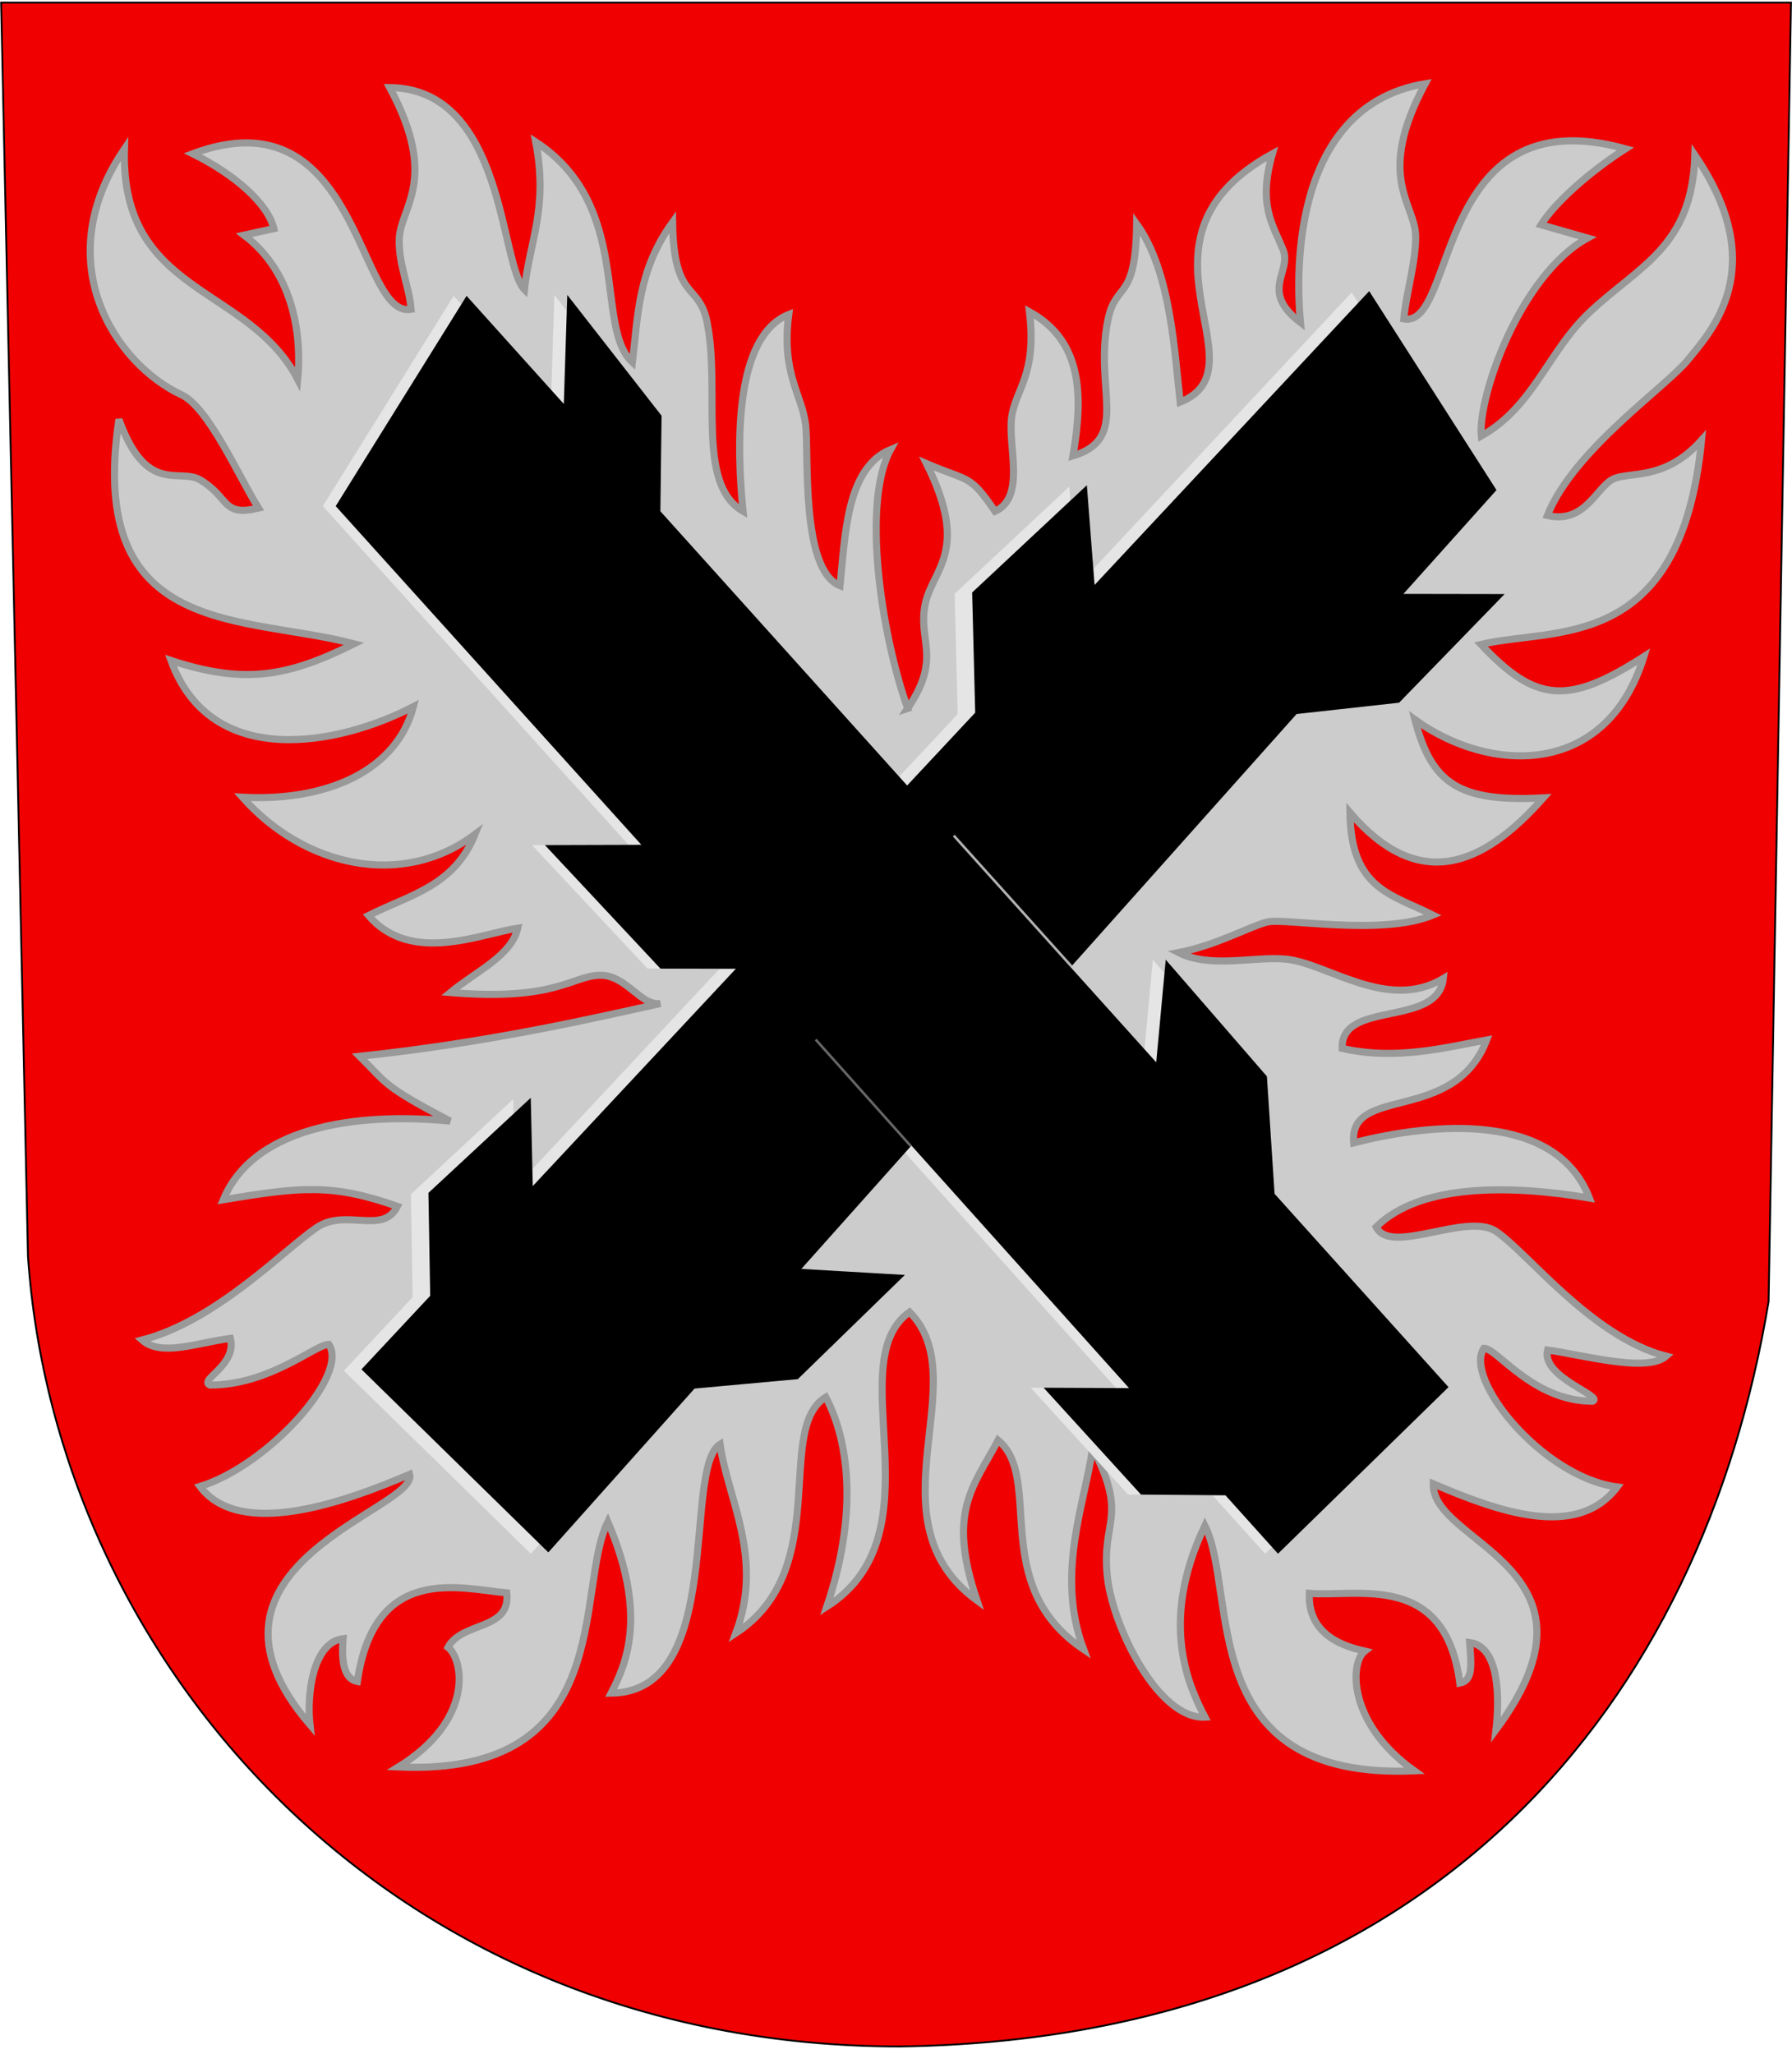 <?xml version="1.0" encoding="UTF-8"?>
<!DOCTYPE svg PUBLIC "-//W3C//DTD SVG 1.1//EN" "http://www.w3.org/Graphics/SVG/1.1/DTD/svg11.dtd">
<!-- Creator: CorelDRAW -->
<svg xmlns="http://www.w3.org/2000/svg" xml:space="preserve" width="500px" height="573px" shape-rendering="geometricPrecision" text-rendering="geometricPrecision" image-rendering="optimizeQuality" fill-rule="evenodd" clip-rule="evenodd"
viewBox="0 0 500 573"
 xmlns:xlink="http://www.w3.org/1999/xlink"
 xmlns:svg="http://www.w3.org/2000/svg"
 version="1.0">
 <g id="Layer_x0020_1">
  <path id="path1937" fill="#F00000" stroke="black" stroke-width="0.51" d="M0.31 0.715l499.412 -0 -6.25 362.354c-18.339,110.825 -92.665,205.761 -242.418,207.836 -142.49,0 -235.54,-107.488 -243.245,-220.41l-7.499 -349.78z"/>
  <path fill="#CCCCCC" stroke="#999999" stroke-width="1.984" d="M253.253 197.628c9.563,-14.068 2.898,-18.703 4.839,-28.816 1.941,-10.113 12.749,-14.752 0.42,-39.48 12.033,5.164 11.975,2.832 19.112,13.308 8.669,-3.861 3.563,-18.074 4.636,-26.144 1.073,-8.07 7.088,-11.657 4.985,-29.517 14.455,7.986 15.152,22.642 12.124,40.204 16.131,-4.88 5.784,-18.701 9.78,-38.001 2.241,-10.826 7.733,-4.723 8.003,-26.701 9.671,13.336 10.595,36.668 12.143,49.691 24.21,-9.662 -17.756,-45.438 25.73,-69.272 -4.033,14.083 -0.108,19.379 2.919,26.61 2.671,6.381 -6.703,11.595 4.917,20.475 -0.338,-3.883 -6.246,-59.829 34.775,-66.627 -13.931,25.943 -2.872,33.393 -2.655,42.311 0.176,7.241 -2.792,16.779 -3.303,23.302 14.993,2.711 8.12,-62.364 61.847,-47.471 -10.349,6.652 -19.762,15.177 -23.551,21.204l12.976 3.699c-18.938,10.388 -30.691,44.518 -29.637,55.218 14.524,-8.134 18.605,-23.512 30.068,-34.371 13.835,-13.105 28.756,-18.224 29.523,-43.973 21.533,31.57 4.223,49.437 -1.877,57.045 -6.1,7.608 -31.912,25.069 -39.287,43.48 10.37,2.428 13.622,-7.609 18.113,-10.035 4.491,-2.426 14.405,0.738 24.907,-10.96 -5.755,59.78 -41.278,52.069 -61.54,56.971 15.463,16.438 24.47,16.842 45.451,3.397 -10.54,33.993 -43.139,32.597 -63.894,17.574 4.659,17.793 12.129,23.09 35.842,21.828 -17.153,19.383 -34.931,26.27 -53.958,4.107 0.221,21.4 11.687,22.807 23.153,28.588 -14.313,5.944 -41.44,0.69 -46.337,1.958 -4.897,1.268 -14.147,6.487 -24.612,8.514 8.887,4.527 21.463,0.911 30.139,1.853 11.539,1.253 28.147,14.646 43.693,5.395 -1.469,13.728 -28.68,5.877 -28.21,19.475 14.872,3.393 28.381,-0.158 40.311,-2.347 -9.025,23.636 -38.583,12.454 -37.092,28.7 22.092,-5.691 56.38,-8.812 65.769,15.387 -21.814,-3.657 -47.065,-4.191 -59.508,8.083 4.041,8.089 25.296,-4.259 33.453,1.231 8.953,6.026 26.687,29.444 47.454,34.811 -5.391,4.749 -23.826,-0.516 -33.076,-1.714 -1.859,7.594 15.832,12.809 12.572,14.285 -16.72,-0.012 -26.598,-14.788 -30.331,-14.784 -5.816,8.448 16.311,35.956 37.178,38.696 -11.24,14.93 -33.572,6.701 -51.303,-0.878 -0.649,16.787 51.232,23.247 17.496,68.603 0.924,-8.071 1.228,-23.236 -7.351,-24.331 0.536,6.912 0.799,10.636 -2.736,11.322 -4.056,-31.252 -28.497,-23.918 -42.007,-25.038 -0.494,12.118 10.591,14.988 15.46,16.114 -4.168,3.232 -4.82,20.096 13.819,33.394 -61.537,2.711 -49.041,-49.557 -58.411,-68.4 -13.069,27.363 -4.157,45.361 0.022,53.43 -12.928,0.644 -25.585,-24.917 -27.195,-38.852 -1.873,-16.204 5.995,-16.631 -4.143,-36.209 -2.091,15.174 -10.43,35.034 -2.526,56.144 -26.771,-18.015 -10.969,-47.67 -23.856,-58.339 -6.859,13.024 -14.343,19.799 -5.896,44.693 -30.668,-22.503 0.081,-61.499 -18.81,-80.457 -19.763,14.007 8.992,61.718 -23.093,82.195 8.447,-24.894 6.586,-45.414 -0.273,-58.438 -14.512,8.826 2.214,47.952 -25.105,65.836 7.905,-21.109 -2.309,-37.533 -4.4,-52.707 -10.655,6.903 1.807,69.096 -30.401,69.439 4.179,-8.069 10.28,-21.694 -0.915,-47.807 -9.37,18.843 3.126,71.111 -58.411,68.4 21.451,-13.299 17.988,-30.162 13.819,-33.394 3.943,-7.27 17.612,-4.621 16.397,-15.177 -12.624,-1.092 -36.857,-8.479 -41.694,24.726 -3.535,-0.686 -4.521,-5.035 -3.986,-11.947 -8.58,1.094 -10.15,15.947 -9.226,24.018 -38.401,-44.69 30.334,-60.028 27.804,-69.853 -17.731,7.579 -47.248,18.307 -58.488,3.377 18.994,-5.864 41.744,-31.186 35.929,-39.633 -3.733,-0.004 -16.422,11.336 -33.142,11.348 -3.259,-1.476 7.559,-5.441 5.7,-13.035 -9.251,1.198 -19.251,5.213 -24.642,0.464 20.767,-5.368 39.75,-25.349 48.703,-31.375 8.158,-5.49 18.479,2.172 22.52,-5.916 -18.066,-6.339 -26.761,-5.493 -48.575,-1.835 9.05,-21.828 40.683,-24.172 63.27,-21.947 -18.82,-9.931 -17.231,-10.126 -25.222,-18.079 35.895,-3.764 65.544,-10.652 83.946,-14.728 -5.352,0.907 -9.562,-7.973 -16.834,-7.878 -7.96,0.104 -12.066,7.275 -41.812,4.826 7.104,-5.884 17.019,-10.205 18.813,-17.963 -10.344,1.534 -29.746,10.252 -41.651,-3.52 11.466,-5.781 23.869,-8.125 29.713,-22.652 -20.277,15.291 -47.738,9.028 -64.891,-10.355 23.713,1.262 43.054,-7.472 47.713,-25.264 -20.569,10.698 -56.445,17.96 -67.643,-12.888 20.565,6.781 32.696,4.503 51.074,-4.647 -30.822,-8.162 -74.763,-1.329 -65.6,-62.594 7.731,21.336 16.852,13.377 22.721,16.895 8.315,4.985 5.868,10.276 16.238,7.848 -5.501,-8.727 -13.937,-28.093 -21.481,-31.609 -18.399,-8.576 -37.467,-37.033 -15.934,-68.603 -1.17,40.901 34.521,37.756 48.346,64.287 1.054,-10.701 -0.391,-29.211 -14.956,-40.224l8.291 -1.824c-1.603,-6.964 -11.015,-15.178 -22.614,-20.892 46.543,-17.392 45.917,46.121 60.91,43.41 -0.51,-6.523 -3.479,-12.312 -3.303,-19.553 0.217,-8.918 11.277,-16.368 -2.655,-42.311 32.208,0.343 30.68,49.416 37.586,56.319 1.467,-13.613 6.682,-22.539 3.15,-41.149 27.319,17.884 16.216,51.7 26.98,61.463 1.549,-13.024 1.535,-25.735 11.206,-39.07 0.27,21.978 7.324,16.812 9.565,27.638 3.996,19.3 -3.228,45.304 10.092,52.995 -1.778,-17.562 -2.643,-48.773 12.749,-54.886 -2.103,16.298 3.58,22.236 4.673,30.454 1.053,7.923 -1.535,40.713 9.634,45.199 1.477,-13.912 1.704,-32.821 14.114,-37.986 -7.931,14.435 -2.925,50.601 4.763,72.221z"/>
  <polygon fill="#E5E5E5" stroke="#E5E5E5" stroke-width="1.417" points="96.958,382.358 148.074,432.416 188.556,387.067 217.402,384.429 245.945,356.658 217.195,354.987 356.536,198.896 385.154,195.73 413.256,166.803 385.11,166.757 411.772,137.02 377.034,82.742 299.933,165.222 297.768,137.266 267.074,165.963 267.923,199.465 143.095,333.002 142.528,308.223 115.362,333.461 115.853,362.145 "/>
  <polygon fill="#E5E5E5" stroke="#E5E5E5" stroke-width="1.417" points="126.687,83.719 154.364,114.471 155.327,84.257 180.279,116.217 179.943,142.893 319.564,298.028 322.209,269.441 349.199,300.56 351.334,333.327 399.58,386.934 353.015,432.416 338.641,416.439 315.075,416.24 289.196,387.843 313.016,387.955 206.792,269.564 180.976,269.498 150.06,236.451 176.933,236.374 90.951,141.114 "/>
  <polygon fill="black" stroke="black" stroke-width="1.417" points="101.847,381.981 152.963,432.039 193.445,386.69 222.291,384.052 250.834,356.281 222.084,354.609 361.425,198.518 390.043,195.353 418.145,166.426 389.999,166.38 416.661,136.643 381.923,82.365 304.823,164.844 302.658,136.889 271.963,165.586 272.812,199.088 147.984,332.624 147.418,307.846 120.251,333.084 120.742,361.768 "/>
  <polygon fill="black" stroke="black" stroke-width="1.417" points="130.287,83.719 157.964,114.471 158.927,84.257 183.879,116.217 183.543,142.893 323.164,298.028 325.809,269.441 352.799,300.56 354.934,333.327 403.18,386.934 356.615,432.416 342.241,416.439 318.675,416.24 292.796,387.843 316.616,387.955 210.392,269.564 184.576,269.498 153.66,236.451 180.533,236.374 94.551,141.114 "/>
  <line fill="none" stroke="#666666" stroke-width="0.709" x1="254.144" y1="319.733" x2="227.588" y2= "290" />
  <line fill="none" stroke="#B2B2B2" stroke-width="0.709" x1="299.026" y1="269.663" x2="266.119" y2= "233.1" />
 </g>
</svg>
